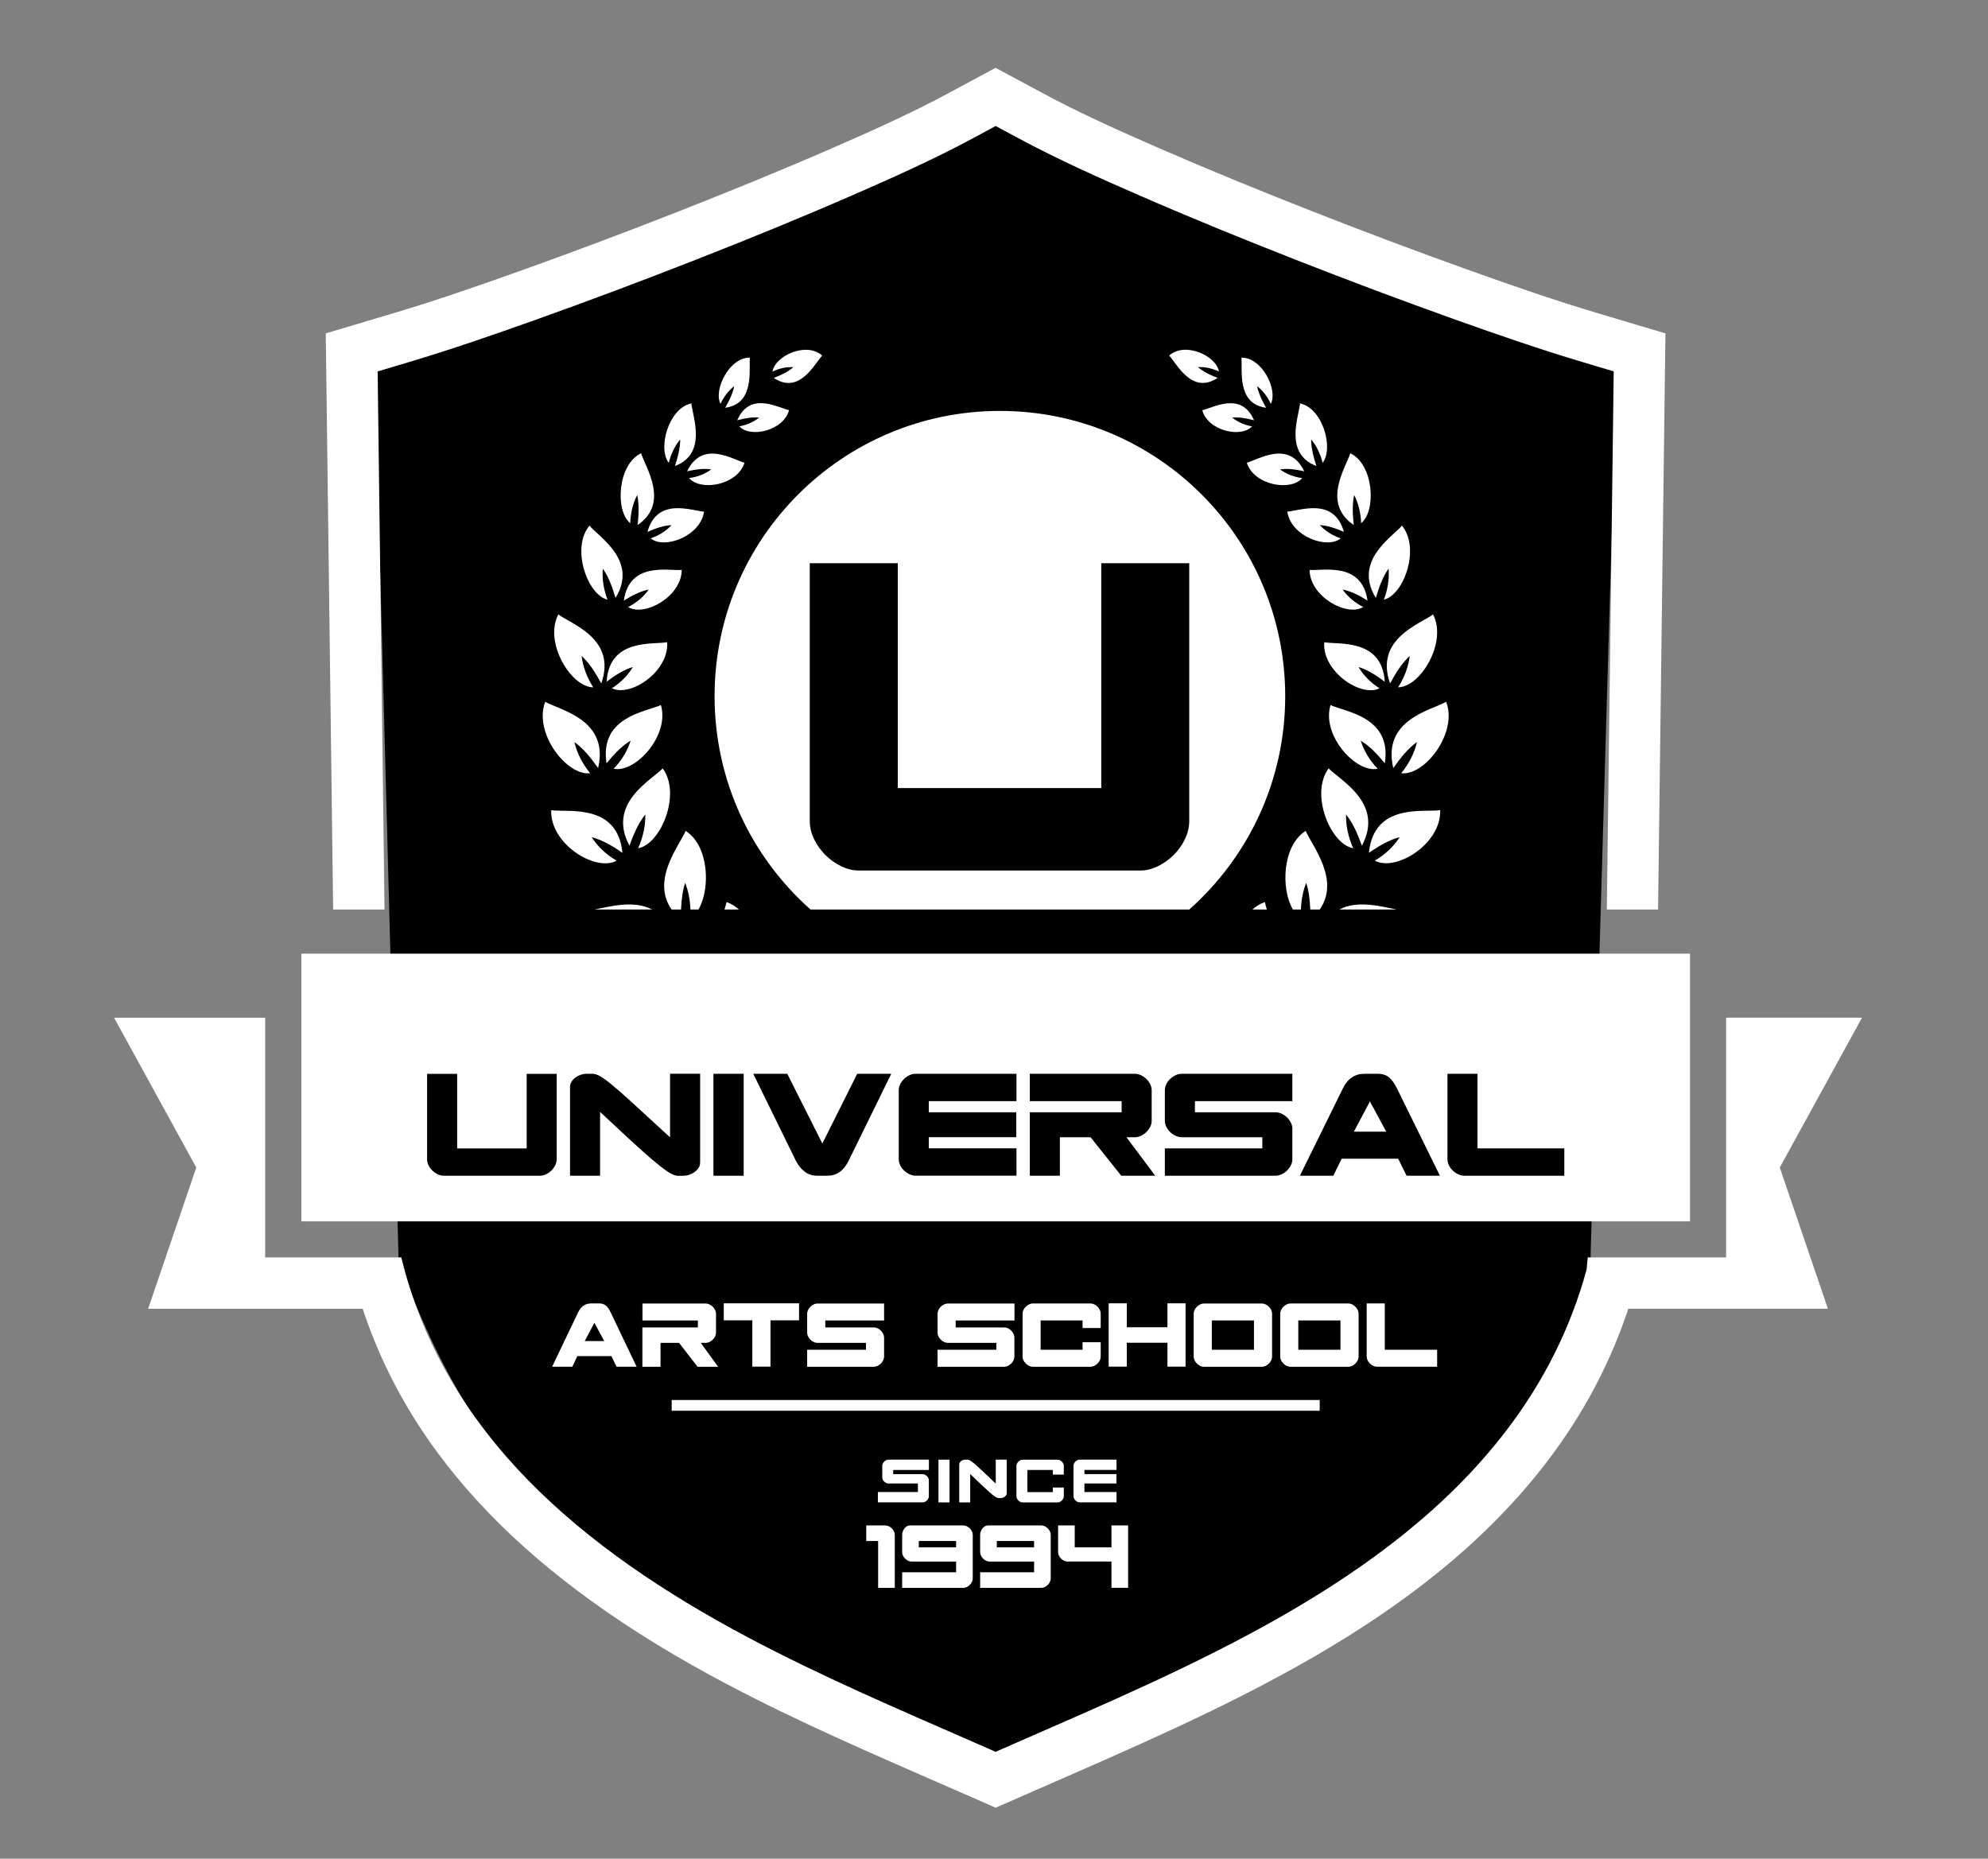 <?xml version="1.0" encoding="UTF-8" standalone="no"?>
<!-- Generator: Adobe Illustrator 22.1.0, SVG Export Plug-In . SVG Version: 6.00 Build 0)  -->

<svg
   version="1.1"
   id="Capa_1"
   x="0px"
   y="0px"
   viewBox="0 0 354 331"
   style="enable-background:new 0 0 354 331;"
   xml:space="preserve"
   sodipodi:docname="logo_UA.svg"
   inkscape:version="1.1.2 (0a00cf5339, 2022-02-04)"
   xmlns:inkscape="http://www.inkscape.org/namespaces/inkscape"
   xmlns:sodipodi="http://sodipodi.sourceforge.net/DTD/sodipodi-0.dtd"
   xmlns="http://www.w3.org/2000/svg"
   xmlns:svg="http://www.w3.org/2000/svg"><rect x="0" y="0" width="354" height="331" fill="#808080" stroke="none"/><defs
   id="defs195" /><sodipodi:namedview
   id="namedview193"
   pagecolor="#ffffff"
   bordercolor="#666666"
   borderopacity="1.0"
   inkscape:pageshadow="2"
   inkscape:pageopacity="0.0"
   inkscape:pagecheckerboard="0"
   showgrid="false"
   inkscape:zoom="1.6705665"
   inkscape:cx="207.41467"
   inkscape:cy="191.85109"
   inkscape:window-width="1870"
   inkscape:window-height="1016"
   inkscape:window-x="0"
   inkscape:window-y="0"
   inkscape:window-maximized="1"
   inkscape:current-layer="Capa_1" />
<style
   type="text/css"
   id="style2">
	.st0{fill:#FFFFFF;}
</style>

<path
   style="fill:#000000;stroke:#000000;stroke-width:1px;stroke-linecap:butt;stroke-linejoin:miter;stroke-opacity:1"
   d="m 282.725,223.923 c 0,0 10.834,53.377 -105.434,88.051 -0.229,0.462 -80.094,-11.089 -105.827,-88.044 -0.202,-0.192 211.261,-0.007 211.261,-0.007 z"
   id="path663" /><path
   style="fill:#000000;stroke:#000000;stroke-width:1px;stroke-linecap:butt;stroke-linejoin:miter;stroke-opacity:1"
   d="M 177.297,22.44 67.247,66.145 71.463,223.93 177.29,311.974 282.725,223.923 287.347,66.139 Z"
   id="path659" /><path
   class="b"
   d="m 164.702,267.463 c 0.133,-0.067 0.246,-0.147 0.353,-0.253 0.107,-0.107 0.186,-0.22 0.253,-0.353 0.067,-0.133 0.093,-0.266 0.093,-0.4 v -2.831 c 0,-0.133 -0.033,-0.266 -0.093,-0.4 -0.06,-0.133 -0.147,-0.246 -0.253,-0.353 -0.107,-0.107 -0.22,-0.186 -0.353,-0.253 -0.133,-0.06 -0.26,-0.093 -0.386,-0.093 h -5.262 v -0.746 h 6.354 V 259.943 h -7.22 c -0.127,0 -0.253,0.033 -0.386,0.093 -0.133,0.067 -0.246,0.147 -0.353,0.253 -0.107,0.107 -0.186,0.22 -0.253,0.353 -0.067,0.133 -0.093,0.266 -0.093,0.4 v 2.051 c 0,0.133 0.033,0.266 0.093,0.4 0.06,0.133 0.147,0.246 0.253,0.353 0.107,0.107 0.22,0.186 0.353,0.253 0.133,0.067 0.26,0.093 0.386,0.093 h 5.262 v 1.519 h -7.127 v 1.838 h 7.999 c 0.127,0 0.253,-0.033 0.386,-0.093 z"
   id="path6-3"
   style="fill:#ffffff;stroke-width:0.666" /><rect
   class="b"
   x="167.113"
   y="259.943"
   width="1.971"
   height="7.613"
   id="rect8"
   style="fill:#ffffff;stroke-width:0.666" /><path
   class="b"
   d="m 176.165,265.711 c 0.393,0.346 0.719,0.606 0.966,0.773 0.246,0.173 0.446,0.266 0.593,0.286 0.007,0.007 0.033,0.013 0.067,0.013 h 0.38 c 0.147,0 0.286,-0.027 0.42,-0.073 0.133,-0.047 0.253,-0.113 0.353,-0.2 0.1,-0.08 0.18,-0.173 0.24,-0.273 0.06,-0.1 0.087,-0.206 0.087,-0.313 v -5.988 h -1.958 v 4.269 c -0.786,-0.746 -1.465,-1.379 -2.018,-1.912 -0.559,-0.533 -1.026,-0.966 -1.405,-1.305 -0.38,-0.34 -0.693,-0.593 -0.932,-0.759 -0.24,-0.167 -0.44,-0.26 -0.593,-0.28 -0.007,-0.007 -0.033,-0.013 -0.08,-0.013 h -0.366 c -0.153,0 -0.3,0.027 -0.433,0.073 -0.133,0.047 -0.253,0.113 -0.353,0.2 -0.1,0.08 -0.18,0.173 -0.24,0.28 -0.06,0.107 -0.087,0.206 -0.087,0.306 v 6.76 h 1.958 v -5.055 c 0.759,0.733 1.419,1.365 1.978,1.898 0.559,0.533 1.032,0.966 1.425,1.312 z"
   id="path10-6"
   style="fill:#ffffff;stroke-width:0.666" /><path
   class="b"
   d="m 188.733,267.463 c 0.133,-0.067 0.246,-0.147 0.353,-0.253 0.107,-0.107 0.186,-0.22 0.253,-0.353 0.067,-0.133 0.093,-0.266 0.093,-0.4 v -1.552 h -1.958 v 0.819 h -4.529 v -3.943 h 4.529 v 0.819 h 1.958 v -1.552 c 0,-0.133 -0.033,-0.266 -0.093,-0.4 -0.06,-0.133 -0.147,-0.246 -0.253,-0.353 -0.107,-0.107 -0.22,-0.186 -0.353,-0.253 -0.133,-0.06 -0.26,-0.093 -0.386,-0.093 h -6.267 c -0.127,0 -0.253,0.033 -0.386,0.093 -0.133,0.067 -0.246,0.147 -0.353,0.253 -0.107,0.107 -0.186,0.22 -0.253,0.353 -0.067,0.133 -0.093,0.266 -0.093,0.4 v 5.415 c 0,0.133 0.033,0.273 0.093,0.4 0.06,0.133 0.147,0.246 0.253,0.353 0.107,0.107 0.22,0.186 0.353,0.253 0.133,0.06 0.26,0.093 0.386,0.093 h 6.267 c 0.127,0 0.253,-0.033 0.386,-0.093 z"
   id="path12-7"
   style="fill:#ffffff;stroke-width:0.666" /><path
   class="b"
   d="m 198.817,261.775 v -1.838 h -6.58 c -0.127,0 -0.253,0.033 -0.386,0.093 -0.133,0.067 -0.246,0.147 -0.353,0.253 -0.107,0.107 -0.186,0.22 -0.253,0.353 -0.06,0.133 -0.093,0.266 -0.093,0.4 v 5.415 c 0,0.133 0.033,0.273 0.093,0.4 0.067,0.133 0.147,0.246 0.253,0.353 0.107,0.107 0.22,0.186 0.353,0.253 0.133,0.06 0.26,0.093 0.386,0.093 h 6.58 v -1.838 h -5.715 v -1.519 h 5.701 v -1.672 h -5.701 v -0.746 z"
   id="path14-5"
   style="fill:#ffffff;stroke-width:0.666" /><polygon
   class="b"
   points="393.58,468.07 402.23,468.07 397.87,459.98 "
   id="polygon16"
   style="fill:#ffffff"
   transform="matrix(0.666,0,0,0.666,-21.043,-110.202)" /><path
   class="b"
   d="M 300.941,169.834 H 53.66 v 47.669 H 300.941 Z M 99.124,206.46 c 0,0.36 -0.087,0.719 -0.26,1.066 -0.173,0.346 -0.406,0.659 -0.686,0.939 -0.286,0.28 -0.606,0.5 -0.966,0.666 -0.36,0.167 -0.713,0.253 -1.059,0.253 H 79.023 c -0.346,0 -0.699,-0.087 -1.059,-0.253 -0.36,-0.167 -0.679,-0.393 -0.966,-0.666 -0.286,-0.273 -0.513,-0.586 -0.686,-0.939 -0.173,-0.346 -0.26,-0.706 -0.26,-1.066 v -15.226 h 5.355 v 13.281 h 12.375 v -13.281 h 5.355 v 15.226 z m 25.536,0.646 c 0,0.286 -0.08,0.566 -0.24,0.833 -0.16,0.266 -0.38,0.506 -0.653,0.719 -0.273,0.22 -0.593,0.393 -0.966,0.526 -0.373,0.133 -0.759,0.2 -1.152,0.2 h -1.039 c -0.1,0 -0.16,-0.013 -0.186,-0.033 -0.4,-0.047 -0.932,-0.3 -1.618,-0.759 -0.679,-0.46 -1.559,-1.146 -2.638,-2.058 -1.079,-0.912 -2.378,-2.078 -3.903,-3.483 -1.525,-1.405 -3.324,-3.084 -5.408,-5.035 v 11.363 h -5.355 v -15.878 c 0,-0.266 0.08,-0.533 0.24,-0.813 0.16,-0.273 0.38,-0.526 0.653,-0.739 0.273,-0.22 0.593,-0.393 0.966,-0.526 0.373,-0.133 0.766,-0.2 1.192,-0.2 h 1.006 c 0.127,0 0.2,0.013 0.226,0.033 0.42,0.047 0.959,0.293 1.618,0.739 0.659,0.446 1.505,1.119 2.544,2.018 1.039,0.899 2.324,2.058 3.85,3.463 1.525,1.405 3.364,3.097 5.521,5.069 v -11.329 h 5.355 v 15.878 z m 7.766,2.271 h -5.388 v -18.15 h 5.388 z m 18.656,-2.598 c -0.866,1.732 -2.105,2.598 -3.716,2.598 h -1.898 c -0.819,0 -1.545,-0.24 -2.171,-0.719 -0.633,-0.48 -1.146,-1.106 -1.545,-1.878 l -7.62,-15.552 h 6.061 l 6.241,12.415 6.207,-12.415 h 6.061 z m 29.919,-10.683 h -15.612 v 1.985 h 15.572 v 4.436 h -15.572 v 1.985 h 15.612 v 4.869 h -17.99 c -0.346,0 -0.699,-0.087 -1.059,-0.253 -0.36,-0.167 -0.679,-0.393 -0.966,-0.666 -0.286,-0.273 -0.513,-0.586 -0.686,-0.939 -0.173,-0.346 -0.26,-0.706 -0.26,-1.066 v -12.302 c 0,-0.36 0.087,-0.713 0.26,-1.066 0.173,-0.353 0.4,-0.659 0.686,-0.939 0.286,-0.28 0.606,-0.5 0.966,-0.666 0.36,-0.167 0.713,-0.253 1.059,-0.253 h 17.99 v 4.869 z m 18.656,13.281 -5.462,-6.854 h -5.462 v 6.854 h -5.355 v -11.296 h 16.351 v -1.985 h -16.351 v -4.869 h 18.729 c 0.346,0 0.699,0.087 1.059,0.253 0.36,0.167 0.679,0.393 0.966,0.666 0.286,0.28 0.513,0.586 0.686,0.939 0.173,0.353 0.26,0.706 0.26,1.066 v 5.448 c 0,0.36 -0.087,0.719 -0.26,1.066 -0.173,0.346 -0.4,0.659 -0.686,0.939 -0.286,0.28 -0.606,0.5 -0.966,0.666 -0.36,0.167 -0.713,0.253 -1.059,0.253 h -1.525 l 5.129,6.854 h -6.061 z m 30.478,-13.281 h -17.357 v 1.985 h 14.38 c 0.346,0 0.699,0.087 1.059,0.253 0.36,0.167 0.679,0.393 0.966,0.666 0.286,0.28 0.513,0.593 0.686,0.939 0.173,0.346 0.26,0.706 0.26,1.066 v 5.448 c 0,0.36 -0.087,0.719 -0.26,1.066 -0.173,0.346 -0.4,0.659 -0.686,0.939 -0.286,0.28 -0.606,0.5 -0.966,0.666 -0.36,0.167 -0.713,0.253 -1.059,0.253 h -19.735 v -4.869 h 17.357 v -1.985 h -14.386 c -0.346,0 -0.699,-0.087 -1.059,-0.253 -0.36,-0.167 -0.679,-0.393 -0.966,-0.666 -0.286,-0.273 -0.513,-0.586 -0.686,-0.939 -0.173,-0.346 -0.26,-0.706 -0.26,-1.066 v -5.448 c 0,-0.36 0.087,-0.713 0.26,-1.066 0.173,-0.353 0.4,-0.659 0.686,-0.939 0.286,-0.28 0.606,-0.5 0.966,-0.666 0.36,-0.167 0.713,-0.253 1.059,-0.253 h 19.735 v 4.869 z m 20.328,13.281 -1.485,-3.03 h -10.071 l -1.485,3.03 h -5.948 l 7.653,-15.552 c 0.839,-1.732 2.118,-2.598 3.83,-2.598 h 2.378 c 0.839,0 1.519,0.22 2.025,0.646 0.506,0.433 0.972,1.086 1.392,1.952 l 7.653,15.552 h -5.948 z m 28.1,0 h -17.843 c -0.346,0 -0.699,-0.087 -1.059,-0.253 -0.36,-0.167 -0.679,-0.393 -0.966,-0.666 -0.286,-0.273 -0.513,-0.586 -0.686,-0.939 -0.173,-0.346 -0.26,-0.706 -0.26,-1.066 v -15.226 h 5.348 v 13.281 h 15.459 v 4.869 z"
   id="path18-3"
   style="fill:#ffffff;stroke-width:0.666" /><path
   class="b"
   d="m 331.565,181.23 h -24.204 v 42.693 h -24.637 c -0.067,0.706 -0.127,1.425 -0.193,2.145 -2.804,10.277 -7.553,19.888 -14.373,28.78 -20.967,27.361 -56.26,41.961 -86.965,55.415 l -3.903,1.712 -3.903,-1.712 C 159.82,304.321 146.22,298.513 133.125,291.56 103.493,275.815 79.083,255.287 71.463,223.93 H 47.219 V 181.237 H 20.311 l 14.64,26.682 -8.572,25.15 h 38.204 c 9.884,30.012 34.374,50.659 64.273,66.544 13.287,7.06 27.108,12.974 40.882,19.002 l 7.56,3.31 7.56,-3.31 c 32.503,-14.24 68.316,-29.213 90.542,-58.219 6.514,-8.505 11.343,-17.637 14.546,-27.328 h 35.547 l -8.572,-25.15 14.64,-26.682 z"
   id="path20-5"
   style="fill:#ffffff;stroke-width:0.666" /><path
   class="b"
   d="m 68.473,161.975 -1.226,-95.83 5.528,-1.652 c 7.613,-2.271 15.179,-4.895 22.659,-7.56 9.504,-3.39 18.956,-6.947 28.347,-10.63 9.418,-3.69 18.796,-7.513 28.067,-11.556 7.193,-3.137 14.533,-6.427 21.44,-10.144 l 4.01,-2.165 4.01,2.158 c 6.907,3.723 14.247,7.013 21.44,10.144 9.271,4.043 18.649,7.866 28.067,11.556 9.391,3.683 18.849,7.24 28.347,10.63 7.48,2.671 15.046,5.288 22.659,7.56 l 5.528,1.652 -1.226,95.83 h 9.125 l 1.312,-102.597 -12.129,-3.617 c -7.48,-2.231 -14.853,-4.789 -22.206,-7.413 -9.418,-3.357 -18.776,-6.88 -28.087,-10.53 -9.318,-3.65 -18.583,-7.433 -27.754,-11.429 -7.007,-3.057 -14.027,-6.188 -20.76,-9.817 l -8.339,-4.489 -8.339,4.489 c -6.734,3.63 -13.747,6.76 -20.76,9.817 -9.171,3.996 -18.443,7.773 -27.754,11.429 -9.311,3.65 -18.669,7.173 -28.087,10.53 -7.346,2.618 -14.726,5.182 -22.206,7.413 L 58.009,59.372 59.321,161.968 h 9.125 z"
   id="path22-6"
   style="fill:#ffffff;stroke-width:0.666" /><path
   class="b"
   d="m 178.05,73.179 c -28.06,0 -50.806,22.745 -50.806,50.806 0,15.119 6.607,28.686 17.091,37.991 h 67.43 c 10.477,-9.305 17.091,-22.872 17.091,-37.991 0,-28.06 -22.745,-50.806 -50.806,-50.806 z m 33.715,73.038 c 0,1.086 -0.253,2.158 -0.759,3.21 -0.506,1.052 -1.179,1.998 -2.011,2.831 -0.833,0.833 -1.778,1.505 -2.831,2.011 -1.052,0.506 -2.085,0.759 -3.104,0.759 h -50.159 c -1.019,0 -2.051,-0.253 -3.104,-0.759 -1.052,-0.506 -1.998,-1.179 -2.831,-2.011 -0.833,-0.833 -1.505,-1.778 -2.011,-2.831 -0.506,-1.052 -0.759,-2.125 -0.759,-3.21 v -45.917 h 15.672 v 40.042 h 36.233 v -40.042 h 15.665 z"
   id="path24-2"
   style="fill:#ffffff;stroke-width:0.666" /><path
   class="b"
   d="m 109.801,153.27 c -1.818,-1.039 -3.423,-2.551 -4.436,-4.176 1.778,0.446 3.563,1.459 5.475,2.791 -0.873,-8.925 -9.764,-7.173 -12.688,-7.6 -0.233,6.001 7.893,11.05 11.649,8.992 z"
   id="path26-9"
   style="fill:#ffffff;stroke-width:0.666" /><path
   class="b"
   d="m 105.092,137.698 c -1.365,-1.645 -2.378,-3.65 -2.811,-5.548 1.519,1.072 2.857,2.684 4.223,4.636 2.031,-8.659 -6.82,-10.317 -9.418,-11.802 -2.131,5.515 3.843,13.241 8.006,12.715 z"
   id="path28-1"
   style="fill:#ffffff;stroke-width:0.666" /><path
   class="b"
   d="m 105.638,122.399 c -1.112,-1.718 -1.858,-3.736 -2.071,-5.581 1.319,1.199 2.418,2.884 3.497,4.895 2.831,-7.926 -5.355,-10.577 -7.646,-12.295 -2.591,4.949 2.231,12.968 6.221,12.988 z"
   id="path30-2"
   style="fill:#ffffff;stroke-width:0.666" /><path
   class="b"
   d="m 104.958,93.613 c -3.29,3.936 -0.406,12.295 3.217,13.181 -0.693,-1.812 -0.992,-3.81 -0.833,-5.535 0.972,1.379 1.658,3.157 2.265,5.222 4.063,-6.594 -2.877,-10.797 -4.642,-12.868 z"
   id="path32-7"
   style="fill:#ffffff;stroke-width:0.666" /><path
   class="b"
   d="m 112.225,93.173 c 0.053,-1.812 0.506,-3.623 1.245,-5.015 0.34,1.565 0.286,3.344 0.073,5.335 5.761,-3.903 1.372,-10.304 0.613,-12.775 -4.169,1.971 -4.682,10.217 -1.932,12.455 z"
   id="path34-0"
   style="fill:#ffffff;stroke-width:0.666" /><path
   class="b"
   d="m 123.108,71.84 c -4.05,0.839 -6.034,8.012 -4.023,10.583 0.386,-1.585 1.126,-3.09 2.038,-4.163 0,1.459 -0.373,3.017 -0.932,4.729 5.815,-2.198 3.13,-8.805 2.917,-11.15 z"
   id="path36-9"
   style="fill:#ffffff;stroke-width:0.666" /><path
   class="b"
   d="m 128.297,71.913 c 0.599,-1.279 1.485,-2.411 2.444,-3.144 -0.246,1.245 -0.833,2.498 -1.605,3.85 5.335,-0.719 4.176,-6.887 4.396,-8.925 -3.597,-0.087 -6.514,5.628 -5.242,8.219 z"
   id="path38-3"
   style="fill:#ffffff;stroke-width:0.666" /><path
   class="b"
   d="m 146.406,63.328 c -2.751,-2.504 -8.352,-0.033 -8.865,2.851 1.212,-0.586 2.564,-0.873 3.73,-0.786 -0.912,0.799 -2.105,1.385 -3.49,1.912 4.569,3.05 7.26,-2.531 8.619,-3.97 z"
   id="path40-6"
   style="fill:#ffffff;stroke-width:0.666" /><path
   class="b"
   d="m 131.287,74.844 c 1.425,-0.38 2.717,-0.599 3.883,-0.473 -0.939,0.766 -2.211,1.325 -3.523,1.552 1.898,2.105 7.839,0.846 8.858,-2.877 -1.872,-0.4 -6.967,-3.463 -9.225,1.792 z"
   id="path42-0"
   style="fill:#ffffff;stroke-width:0.666" /><path
   class="b"
   d="m 132.579,82.403 c -2.045,-0.526 -7.52,-4.149 -10.224,1.525 1.585,-0.353 3.01,-0.533 4.296,-0.333 -1.059,0.799 -2.484,1.352 -3.936,1.539 2.005,2.404 8.592,1.305 9.864,-2.737 z"
   id="path44-6"
   style="fill:#ffffff;stroke-width:0.666" /><path
   class="b"
   d="m 115.295,94.718 c 1.539,-0.673 2.951,-1.146 4.283,-1.199 -0.932,1.019 -2.278,1.872 -3.716,2.351 2.438,2.025 8.912,-0.406 9.498,-4.756 -2.158,-0.12 -8.319,-2.677 -10.071,3.603 z"
   id="path46-2"
   style="fill:#ffffff;stroke-width:0.666" /><path
   class="b"
   d="m 121.403,101.499 c -2.331,0.206 -9.298,-1.565 -10.324,5.462 1.565,-0.966 3.017,-1.692 4.436,-1.965 -0.866,1.239 -2.191,2.371 -3.67,3.11 2.897,1.792 9.511,-1.845 9.551,-6.6 z"
   id="path48"
   style="fill:#ffffff;stroke-width:0.666" /><path
   class="b"
   d="m 118.799,114.367 c -2.531,0.473 -10.29,-0.739 -10.783,7.033 1.618,-1.219 3.144,-2.165 4.669,-2.611 -0.833,1.445 -2.185,2.811 -3.73,3.776 3.324,1.652 10.224,-3.004 9.844,-8.206 z"
   id="path50-6"
   style="fill:#ffffff;stroke-width:0.666" /><path
   class="b"
   d="m 117.68,125.556 c -2.544,1.192 -10.996,2.058 -9.671,10.37 1.412,-1.725 2.791,-3.144 4.289,-4.03 -0.533,1.752 -1.625,3.563 -3.024,5.002 3.883,0.826 10.031,-5.981 8.405,-11.343 z"
   id="path52-1"
   style="fill:#ffffff;stroke-width:0.666" /><path
   class="b"
   d="m 118.013,136.839 c -2.071,2.138 -9.964,6.234 -5.928,13.767 0.799,-2.218 1.658,-4.116 2.817,-5.555 0.06,1.898 -0.393,4.076 -1.272,6.008 4.036,-0.699 7.733,-9.658 4.376,-14.22 z"
   id="path54-8"
   style="fill:#ffffff;stroke-width:0.666" /><path
   class="b"
   d="m 105.864,161.975 h 10.257 c -3.35,-1.772 -7.706,-0.473 -10.257,0 z"
   id="path56-7"
   style="fill:#ffffff;stroke-width:0.666" /><path
   class="b"
   d="m 121.276,161.975 c 0.067,-1.752 0.266,-3.344 0.726,-4.749 0.559,1.385 0.886,3.05 0.939,4.749 h 1.425 c 2.205,-3.736 1.845,-11.436 -2.278,-14 -1.112,2.624 -6.194,8.712 -2.491,14 z"
   id="path58-9"
   style="fill:#ffffff;stroke-width:0.666" /><path
   class="b"
   d="m 131.587,161.975 c -0.659,-0.593 -1.399,-1.052 -2.218,-1.332 -0.073,0.38 -0.206,0.826 -0.36,1.332 z"
   id="path60-2"
   style="fill:#ffffff;stroke-width:0.666" /><path
   class="b"
   d="m 256.449,144.278 c -2.931,0.426 -11.816,-1.325 -12.688,7.6 1.912,-1.325 3.703,-2.344 5.475,-2.791 -1.019,1.625 -2.624,3.137 -4.436,4.176 3.756,2.058 11.882,-2.991 11.649,-8.992 z"
   id="path62-0"
   style="fill:#ffffff;stroke-width:0.666" /><path
   class="b"
   d="m 257.515,124.983 c -2.598,1.485 -11.449,3.144 -9.418,11.802 1.365,-1.951 2.704,-3.563 4.223,-4.636 -0.433,1.898 -1.445,3.903 -2.811,5.548 4.163,0.526 10.137,-7.193 8.006,-12.715 z"
   id="path64-2"
   style="fill:#ffffff;stroke-width:0.666" /><path
   class="b"
   d="m 255.177,109.418 c -2.298,1.718 -10.477,4.376 -7.646,12.295 1.079,-2.005 2.178,-3.697 3.497,-4.895 -0.206,1.845 -0.952,3.863 -2.071,5.581 3.983,-0.013 8.812,-8.039 6.221,-12.988 z"
   id="path66-3"
   style="fill:#ffffff;stroke-width:0.666" /><path
   class="b"
   d="m 244.993,106.481 c 0.606,-2.065 1.285,-3.836 2.265,-5.222 0.16,1.725 -0.14,3.723 -0.833,5.535 3.623,-0.886 6.507,-9.245 3.217,-13.181 -1.765,2.065 -8.712,6.274 -4.649,12.868 z"
   id="path68-7"
   style="fill:#ffffff;stroke-width:0.666" /><path
   class="b"
   d="m 240.444,80.718 c -0.766,2.471 -5.148,8.872 0.613,12.775 -0.213,-1.991 -0.266,-3.77 0.073,-5.335 0.739,1.392 1.192,3.204 1.246,5.015 2.751,-2.238 2.238,-10.477 -1.932,-12.455 z"
   id="path70-5"
   style="fill:#ffffff;stroke-width:0.666" /><path
   class="b"
   d="m 231.493,71.84 c -0.213,2.344 -2.891,8.952 2.917,11.15 -0.559,-1.712 -0.939,-3.277 -0.932,-4.729 0.912,1.066 1.652,2.571 2.038,4.163 2.011,-2.571 0.027,-9.738 -4.023,-10.583 z"
   id="path72-9"
   style="fill:#ffffff;stroke-width:0.666" /><path
   class="b"
   d="m 226.304,71.913 c 1.279,-2.591 -1.645,-8.306 -5.242,-8.219 0.22,2.045 -0.939,8.206 4.396,8.925 -0.773,-1.345 -1.359,-2.604 -1.605,-3.85 0.959,0.726 1.845,1.865 2.444,3.144 z"
   id="path74-2"
   style="fill:#ffffff;stroke-width:0.666" /><path
   class="b"
   d="m 208.195,63.328 c 1.359,1.439 4.05,7.02 8.619,3.97 -1.385,-0.526 -2.571,-1.106 -3.49,-1.912 1.172,-0.087 2.524,0.2 3.736,0.786 -0.513,-2.884 -6.114,-5.355 -8.865,-2.851 z"
   id="path76-2"
   style="fill:#ffffff;stroke-width:0.666" /><path
   class="b"
   d="m 214.089,73.052 c 1.019,3.723 6.96,4.975 8.858,2.877 -1.312,-0.226 -2.584,-0.793 -3.523,-1.552 1.172,-0.127 2.458,0.093 3.883,0.473 -2.258,-5.255 -7.353,-2.191 -9.225,-1.792 z"
   id="path78-8"
   style="fill:#ffffff;stroke-width:0.666" /><path
   class="b"
   d="m 227.943,83.595 c 1.285,-0.2 2.711,-0.02 4.296,0.333 -2.704,-5.675 -8.179,-2.058 -10.224,-1.525 1.279,4.043 7.866,5.142 9.864,2.737 -1.452,-0.186 -2.877,-0.746 -3.936,-1.539 z"
   id="path80-9"
   style="fill:#ffffff;stroke-width:0.666" /><path
   class="b"
   d="m 229.235,91.115 c 0.586,4.343 7.06,6.78 9.498,4.756 -1.439,-0.48 -2.777,-1.332 -3.716,-2.351 1.332,0.06 2.744,0.526 4.283,1.199 -1.752,-6.281 -7.913,-3.73 -10.071,-3.603 z"
   id="path82-7"
   style="fill:#ffffff;stroke-width:0.666" /><path
   class="b"
   d="m 233.198,101.499 c 0.04,4.756 6.66,8.392 9.551,6.6 -1.479,-0.739 -2.804,-1.872 -3.67,-3.11 1.425,0.273 2.877,0.999 4.436,1.965 -1.026,-7.02 -7.992,-5.248 -10.324,-5.462 z"
   id="path84-3"
   style="fill:#ffffff;stroke-width:0.666" /><path
   class="b"
   d="m 245.646,122.572 c -1.545,-0.966 -2.891,-2.331 -3.73,-3.776 1.532,0.446 3.05,1.392 4.669,2.611 -0.493,-7.773 -8.259,-6.567 -10.783,-7.033 -0.38,5.202 6.521,9.857 9.844,8.206 z"
   id="path86"
   style="fill:#ffffff;stroke-width:0.666" /><path
   class="b"
   d="m 246.592,135.933 c 1.325,-8.312 -7.127,-9.178 -9.671,-10.37 -1.632,5.362 4.516,12.162 8.405,11.343 -1.399,-1.439 -2.491,-3.25 -3.024,-5.002 1.499,0.892 2.877,2.304 4.289,4.03 z"
   id="path88-6"
   style="fill:#ffffff;stroke-width:0.666" /><path
   class="b"
   d="m 240.964,151.059 c -0.873,-1.932 -1.332,-4.109 -1.272,-6.008 1.159,1.439 2.025,3.337 2.817,5.555 4.036,-7.54 -3.856,-11.636 -5.928,-13.767 -3.357,4.562 0.34,13.521 4.376,14.22 z"
   id="path90-1"
   style="fill:#ffffff;stroke-width:0.666" /><path
   class="b"
   d="m 238.48,161.975 h 10.257 c -2.551,-0.473 -6.907,-1.772 -10.257,0 z"
   id="path92"
   style="fill:#ffffff;stroke-width:0.666" /><path
   class="b"
   d="m 231.653,161.975 c 0.053,-1.705 0.38,-3.364 0.939,-4.749 0.46,1.412 0.659,2.997 0.726,4.749 h 1.678 c 3.703,-5.288 -1.372,-11.376 -2.491,-14 -4.129,2.564 -4.482,10.257 -2.278,14 z"
   id="path94"
   style="fill:#ffffff;stroke-width:0.666" /><path
   class="b"
   d="m 225.592,161.975 c -0.16,-0.506 -0.286,-0.952 -0.36,-1.332 -0.819,0.28 -1.559,0.739 -2.218,1.332 z"
   id="path96-2"
   style="fill:#ffffff;stroke-width:0.666" /><rect
   class="b"
   x="119.605"
   y="249.32"
   width="115.391"
   height="1.912"
   id="rect98"
   style="fill:#ffffff;stroke-width:0.666" /><path
   class="b"
   d="m 106.677,232.122 h -1.432 c -1.032,0 -1.798,0.539 -2.311,1.612 l -4.616,9.658 h 3.59 l 0.899,-1.885 h 6.074 l 0.899,1.885 h 3.583 l -4.616,-9.658 c -0.253,-0.539 -0.533,-0.939 -0.839,-1.212 -0.306,-0.266 -0.713,-0.406 -1.219,-0.406 z m -2.558,6.7 1.725,-3.25 1.752,3.25 z"
   id="path100-9"
   style="fill:#ffffff;stroke-width:0.666" /><path
   class="b"
   d="m 114.39,236.385 v 7.013 h 3.23 v -4.256 h 3.297 l 3.297,4.256 h 3.657 l -3.09,-4.256 h 0.919 c 0.206,0 0.42,-0.053 0.639,-0.16 0.213,-0.107 0.413,-0.24 0.586,-0.413 0.173,-0.173 0.313,-0.366 0.413,-0.579 0.1,-0.213 0.16,-0.44 0.16,-0.659 v -3.383 c 0,-0.226 -0.053,-0.446 -0.16,-0.659 -0.107,-0.213 -0.246,-0.413 -0.413,-0.579 -0.173,-0.173 -0.366,-0.313 -0.586,-0.413 -0.22,-0.107 -0.433,-0.16 -0.639,-0.16 h -11.296 v 3.024 h 9.864 v 1.232 h -9.864 z"
   id="path102-3"
   style="fill:#ffffff;stroke-width:0.666" /><polygon
   class="b"
   points="225.11,518.52 232.75,518.52 232.75,530.9 237.6,530.9 237.6,518.52 245.24,518.52 245.24,513.97 225.11,513.97 "
   id="polygon104"
   style="fill:#ffffff"
   transform="matrix(0.666,0,0,0.666,-21.043,-110.202)" /><path
   class="b"
   d="m 143.729,240.375 v 3.024 h 11.902 c 0.206,0 0.42,-0.053 0.639,-0.16 0.22,-0.107 0.413,-0.24 0.586,-0.413 0.173,-0.173 0.313,-0.366 0.413,-0.579 0.107,-0.213 0.16,-0.44 0.16,-0.659 v -3.383 c 0,-0.226 -0.053,-0.446 -0.16,-0.659 -0.107,-0.22 -0.246,-0.413 -0.413,-0.586 -0.173,-0.173 -0.366,-0.313 -0.586,-0.413 -0.213,-0.107 -0.433,-0.153 -0.639,-0.153 h -8.672 v -1.232 h 10.47 v -3.024 H 145.527 c -0.206,0 -0.42,0.053 -0.639,0.16 -0.22,0.107 -0.413,0.246 -0.586,0.413 -0.173,0.173 -0.313,0.366 -0.413,0.579 -0.107,0.22 -0.16,0.44 -0.16,0.659 v 3.383 c 0,0.226 0.053,0.446 0.16,0.659 0.107,0.213 0.24,0.413 0.413,0.579 0.173,0.167 0.366,0.313 0.586,0.413 0.213,0.107 0.426,0.16 0.639,0.16 h 8.672 v 1.232 z"
   id="path106-1"
   style="fill:#ffffff;stroke-width:0.666" /><path
   class="b"
   d="m 166.947,240.375 v 3.024 h 11.902 c 0.206,0 0.42,-0.053 0.639,-0.16 0.213,-0.107 0.413,-0.24 0.579,-0.413 0.173,-0.173 0.313,-0.366 0.413,-0.579 0.107,-0.213 0.153,-0.44 0.153,-0.659 v -3.383 c 0,-0.226 -0.053,-0.446 -0.153,-0.659 -0.107,-0.22 -0.246,-0.413 -0.413,-0.586 -0.173,-0.173 -0.366,-0.313 -0.579,-0.413 -0.22,-0.107 -0.433,-0.153 -0.639,-0.153 h -8.672 v -1.232 h 10.47 v -3.024 h -11.902 c -0.213,0 -0.42,0.053 -0.639,0.16 -0.22,0.107 -0.413,0.246 -0.586,0.413 -0.173,0.173 -0.313,0.366 -0.413,0.579 -0.107,0.22 -0.16,0.44 -0.16,0.659 v 3.383 c 0,0.226 0.053,0.446 0.16,0.659 0.107,0.213 0.24,0.413 0.413,0.579 0.173,0.173 0.366,0.313 0.586,0.413 0.213,0.107 0.426,0.16 0.639,0.16 h 8.672 v 1.232 z"
   id="path108-9"
   style="fill:#ffffff;stroke-width:0.666" /><path
   class="b"
   d="m 196,236.498 v -2.558 c 0,-0.226 -0.053,-0.446 -0.153,-0.659 -0.107,-0.213 -0.246,-0.413 -0.413,-0.579 -0.167,-0.167 -0.366,-0.313 -0.579,-0.413 -0.22,-0.107 -0.433,-0.16 -0.639,-0.16 h -10.33 c -0.213,0 -0.42,0.053 -0.639,0.16 -0.22,0.107 -0.413,0.246 -0.586,0.413 -0.173,0.173 -0.313,0.366 -0.413,0.579 -0.107,0.22 -0.16,0.44 -0.16,0.659 v 7.646 c 0,0.226 0.053,0.446 0.16,0.659 0.107,0.22 0.24,0.413 0.413,0.579 0.173,0.173 0.366,0.313 0.586,0.413 0.213,0.107 0.426,0.16 0.639,0.16 h 10.33 c 0.206,0 0.42,-0.053 0.639,-0.16 0.213,-0.107 0.413,-0.24 0.579,-0.413 0.173,-0.173 0.313,-0.366 0.413,-0.579 0.107,-0.213 0.153,-0.44 0.153,-0.659 v -2.558 h -3.23 v 1.345 h -7.466 v -5.222 h 7.466 v 1.345 z"
   id="path110-4"
   style="fill:#ffffff;stroke-width:0.666" /><polygon
   class="b"
   points="343.74,520.37 332.87,520.37 332.87,513.97 328.02,513.97 328.02,530.9 332.87,530.9 332.87,524.51 343.74,524.51 343.74,530.9 348.58,530.9 348.58,513.97 343.74,513.97 "
   id="polygon112"
   style="fill:#ffffff"
   transform="matrix(0.666,0,0,0.666,-21.043,-110.202)" /><path
   class="b"
   d="m 213.716,243.245 c 0.213,0.107 0.426,0.16 0.639,0.16 h 10.377 c 0.206,0 0.42,-0.053 0.639,-0.16 0.213,-0.107 0.413,-0.24 0.579,-0.413 0.173,-0.173 0.313,-0.366 0.413,-0.579 0.107,-0.213 0.153,-0.44 0.153,-0.659 v -7.646 c 0,-0.226 -0.053,-0.446 -0.153,-0.659 -0.107,-0.213 -0.246,-0.413 -0.413,-0.579 -0.167,-0.167 -0.366,-0.313 -0.579,-0.413 -0.22,-0.107 -0.433,-0.16 -0.639,-0.16 h -10.377 c -0.213,0 -0.42,0.053 -0.639,0.16 -0.22,0.107 -0.413,0.246 -0.586,0.413 -0.173,0.173 -0.313,0.366 -0.413,0.579 -0.107,0.22 -0.16,0.44 -0.16,0.659 v 7.646 c 0,0.226 0.053,0.446 0.16,0.659 0.107,0.22 0.24,0.413 0.413,0.579 0.173,0.173 0.366,0.313 0.586,0.413 z m 2.071,-8.092 h 7.506 v 5.222 h -7.506 z"
   id="path114-7"
   style="fill:#ffffff;stroke-width:0.666" /><path
   class="b"
   d="m 241.35,242.826 c 0.173,-0.173 0.313,-0.366 0.413,-0.579 0.107,-0.213 0.16,-0.44 0.16,-0.659 v -7.646 c 0,-0.226 -0.053,-0.446 -0.16,-0.659 -0.107,-0.213 -0.24,-0.413 -0.413,-0.579 -0.173,-0.173 -0.366,-0.313 -0.579,-0.413 -0.213,-0.107 -0.433,-0.16 -0.639,-0.16 h -10.377 c -0.213,0 -0.42,0.053 -0.639,0.16 -0.213,0.107 -0.413,0.246 -0.579,0.413 -0.167,0.167 -0.313,0.366 -0.413,0.579 -0.107,0.22 -0.16,0.44 -0.16,0.659 v 7.646 c 0,0.226 0.053,0.446 0.16,0.659 0.107,0.22 0.24,0.413 0.413,0.579 0.173,0.173 0.366,0.313 0.579,0.413 0.213,0.107 0.426,0.16 0.639,0.16 h 10.377 c 0.206,0 0.42,-0.053 0.639,-0.16 0.213,-0.107 0.413,-0.24 0.579,-0.413 z m -2.658,-2.451 h -7.506 v -5.222 h 7.506 z"
   id="path116-8"
   style="fill:#ffffff;stroke-width:0.666" /><path
   class="b"
   d="m 243.362,232.122 v 9.458 c 0,0.226 0.053,0.446 0.16,0.659 0.107,0.22 0.24,0.413 0.413,0.579 0.173,0.173 0.366,0.313 0.579,0.413 0.213,0.107 0.426,0.16 0.639,0.16 h 10.757 v -3.024 h -9.325 v -8.246 h -3.23 z"
   id="path118-4"
   style="fill:#ffffff;stroke-width:0.666" /><path
   class="b"
   d="m 159.334,282.775 v -9.451 c 0,-0.206 -0.047,-0.406 -0.147,-0.606 -0.093,-0.2 -0.226,-0.38 -0.38,-0.533 -0.16,-0.16 -0.333,-0.286 -0.533,-0.38 -0.2,-0.093 -0.393,-0.147 -0.586,-0.147 h -3.437 v 2.777 h 2.118 v 8.345 h 2.964 z"
   id="path120-5"
   style="fill:#ffffff;stroke-width:0.666" /><path
   class="b"
   d="m 172.155,282.628 c 0.2,-0.093 0.38,-0.22 0.533,-0.38 0.153,-0.16 0.286,-0.333 0.38,-0.533 0.093,-0.2 0.147,-0.4 0.147,-0.606 v -7.786 c 0,-0.206 -0.047,-0.406 -0.147,-0.606 -0.093,-0.2 -0.226,-0.38 -0.38,-0.533 -0.16,-0.16 -0.333,-0.286 -0.533,-0.38 -0.2,-0.093 -0.393,-0.147 -0.586,-0.147 h -9.524 c -0.193,0 -0.373,0.047 -0.546,0.147 -0.173,0.093 -0.32,0.226 -0.44,0.38 -0.127,0.16 -0.226,0.333 -0.3,0.533 -0.073,0.2 -0.113,0.4 -0.113,0.606 v 3.104 c 0,0.206 0.047,0.406 0.147,0.606 0.093,0.2 0.22,0.38 0.38,0.533 0.16,0.16 0.333,0.286 0.533,0.38 0.2,0.093 0.393,0.147 0.586,0.147 h 7.959 v 1.905 h -9.604 v 2.777 h 10.923 c 0.193,0 0.386,-0.047 0.586,-0.147 z m -1.905,-7.067 h -6.64 v -1.132 h 6.64 z"
   id="path122"
   style="fill:#ffffff;stroke-width:0.666" /><path
   class="b"
   d="m 186.042,282.628 c 0.2,-0.093 0.38,-0.22 0.533,-0.38 0.153,-0.16 0.286,-0.333 0.38,-0.533 0.093,-0.2 0.147,-0.4 0.147,-0.606 v -7.786 c 0,-0.206 -0.047,-0.406 -0.147,-0.606 -0.093,-0.2 -0.226,-0.38 -0.38,-0.533 -0.16,-0.16 -0.333,-0.286 -0.533,-0.38 -0.2,-0.093 -0.393,-0.147 -0.586,-0.147 h -9.524 c -0.193,0 -0.373,0.047 -0.546,0.147 -0.173,0.093 -0.32,0.226 -0.44,0.38 -0.127,0.16 -0.226,0.333 -0.3,0.533 -0.073,0.2 -0.113,0.4 -0.113,0.606 v 3.104 c 0,0.206 0.047,0.406 0.147,0.606 0.093,0.2 0.22,0.38 0.38,0.533 0.16,0.16 0.333,0.286 0.533,0.38 0.2,0.093 0.393,0.147 0.586,0.147 h 7.959 v 1.905 h -9.604 v 2.777 h 10.923 c 0.193,0 0.386,-0.047 0.586,-0.147 z m -1.905,-7.067 h -6.64 v -1.132 h 6.64 z"
   id="path124"
   style="fill:#ffffff;stroke-width:0.666" /><path
   class="b"
   d="m 200.882,282.775 v -11.123 h -2.964 v 3.91 h -6.541 v -3.91 h -2.964 v 4.769 c 0,0.206 0.047,0.406 0.147,0.606 0.093,0.2 0.22,0.38 0.38,0.533 0.16,0.16 0.333,0.286 0.533,0.38 0.2,0.093 0.393,0.147 0.586,0.147 h 7.859 v 4.682 h 2.964 z"
   id="path126"
   style="fill:#ffffff;stroke-width:0.666" /></svg>
